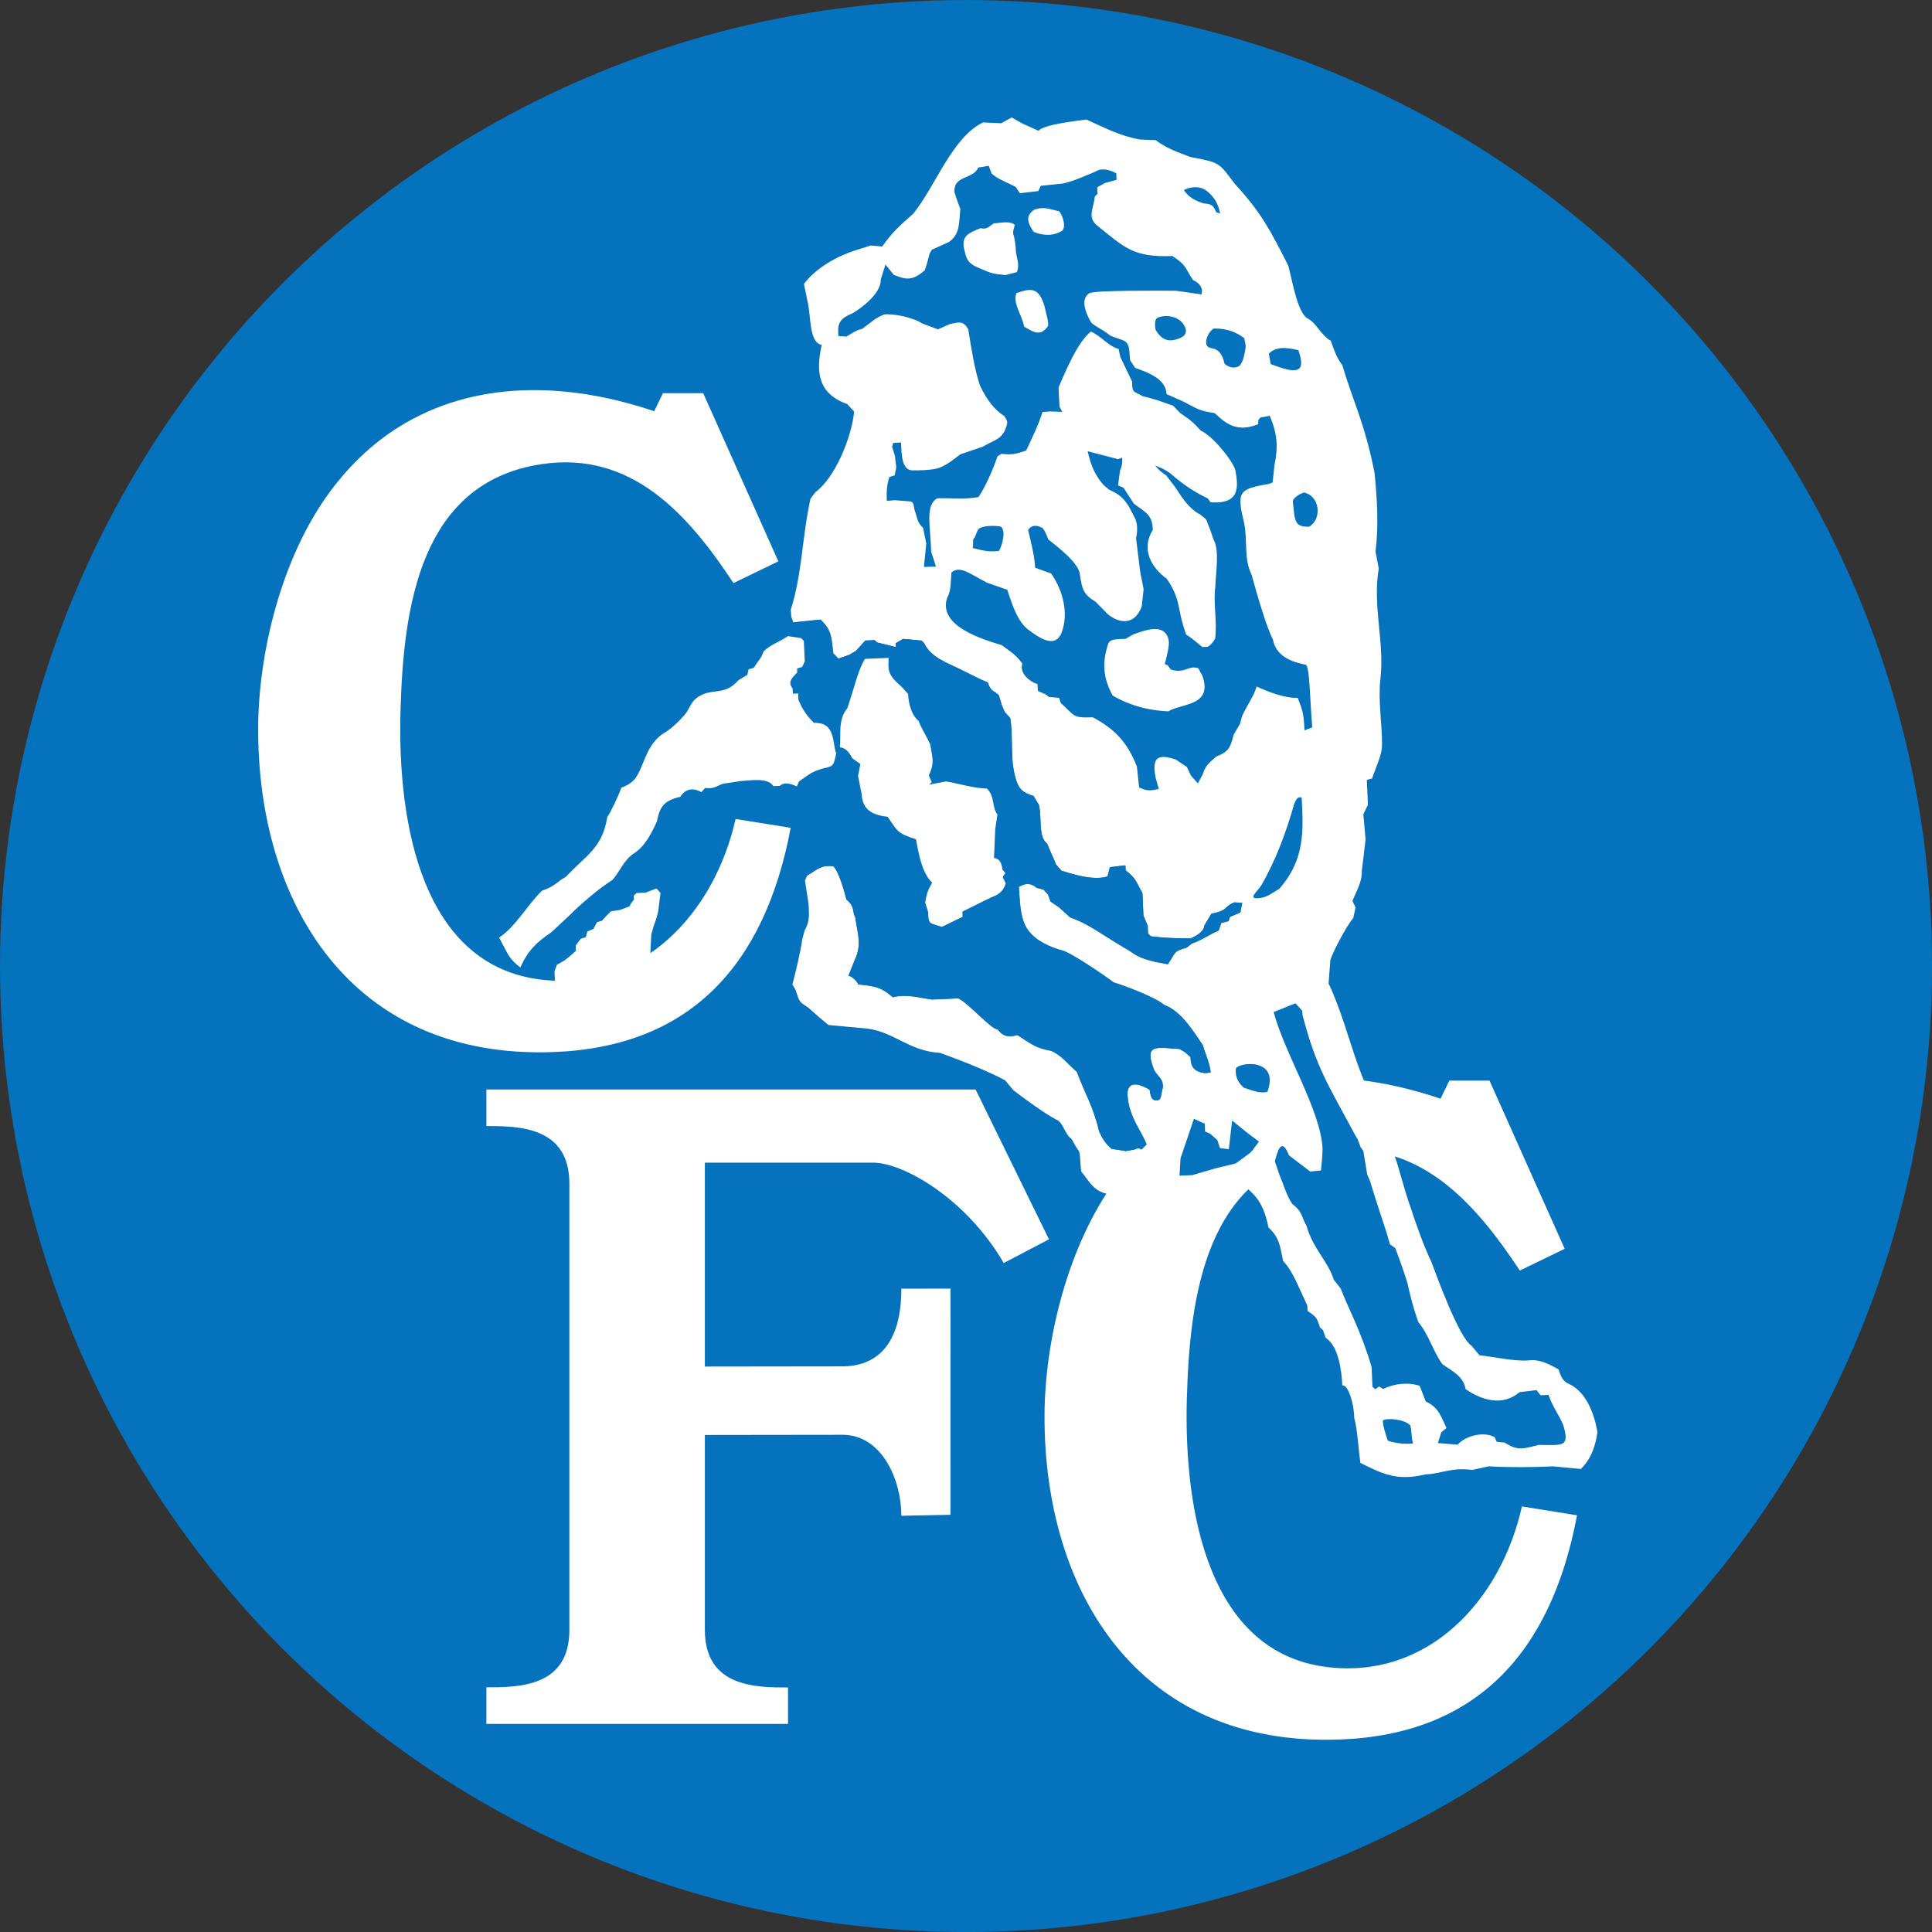 <svg xmlns="http://www.w3.org/2000/svg" viewBox="3.1 3.1 208.71 208.71"><rect x="3.1" y="3.1" width="208.71" height="208.71" fill="#333333" stroke="none"/><circle cx="107.457" cy="107.458" r="104.357" fill="#0472bd"/><path fill="#fff" d="m137.294 100.64-.203 1.031-1.13.481-.143.454-.792.208-.278.812c-1.066.439-1.755 1.02-2.907 1.404l-.539.437c-1.541.418-1.182.579-2.044 1.798-1.026-.205-2.793-.407-4.017-1.372-3.207-1.867-4.382-2.927-6.547-3.69l-1.181-1.082-.938-.637-.254-.732-.493-.553-.742-.189c-.861-.745-1.496-.294-1.932-.108.138 1.184.028 3.309.992 4.67.82 1.158 2.401 1.855 3.715 2.212.898.202 4.715 2.794 5.511 3.429 1.192.374 4.536 1.602 5.504 2.458 1.91.655 3.388 3.239 4.166 4.351.266.966.758 1.967.837 2.94l-.646.066c-1.144-.183-1.484-.623-1.533-1.733l-.59-.527-.587-.349c-1.535-.087-2.601-.284-2.988.167-.265.308-.211.92.226 2.077.329.673 1.056.975.948 1.938-.237.811-.108 1.384-.671 1.368-.421-.012-.609-.156-.755-1.155-1.453-.849-2.254-.71-2.385.259-.033 3.012 2.243 4.839 2.289 6.682-.658-.23-.917-.842-1.442-.494l-1 .187-1.558-.238c-.691-.593-.964-1.064-1.36-1.901-.612-2.667-1.535-4.086-2.403-6.425-.917-.787-1.681-1.824-2.797-2.27-1.632-.278-2.21-.79-3.618-1.695-.984.247-1.48.184-2.149-.608-.795-.1-3.183-2.899-4.248-3.358l-2.836.124c-1.521-.217-2.762-.61-4.239-.247-1.19-1.063-1.86-1.2-3.73-1.384-.134-.369-.634-.844-1.048-.944l.632-1.592c.84-1.762.383-2.742.101-4.699-.383-.786.005-1.11-.956-1.934-.22-.923-.847-3.067-1.409-3.594-1.388-.17-1.682.355-2.817.986l-.251.556.385 2.515c.062 1.121.159 1.864-.415 2.86l-.263.982c-.229 1.581-.77 3.739-1.065 4.868l.33.561c.412 1.141.271 1.267 1.361 1.92.906.83 1.423 1.248 2.206 1.9l4.118.378c2.92.328 4.604 2.46 7.936 2.63 1.893.692 4.672 1.725 7.023 2.959l.893 1.076c1.347 1.022 3.221 2.419 4.673 3.196.694.246.906 1.625 1.624 2.069.618 1.181.721 1.155.803 1.361.137.342.087.8.227 2.139.955 1.19 1.319 2.084 2.782 2.427l3.577.411 9.917-2.19c2.184 1.502 3.334 2.258 3.956 5.414 1.188 1.088 1.261 2.03 1.579 3.601l.456.556c.78 1.088 1.271 2.386 1.848 3.589l.319.706.024.556c.959.701.967.637 1.338 1.794l.318.274.307.85c1.393.912 1.719 3.538 1.789 5.139.672-.116 1.29 2.135 1.286 3.487.368 1.354.455 3.474.677 4.889 2.368 1.159 3.882 1.981 6.998 1.241 1.742-.076 2.86-.789 5.069-.491l1.8-.384c2.384.128 4.595.105 6.962.002l2.98.284.275-.3c.915-.999 1.328-2.354 1.516-3.688-.292-1.765-1.125-4.211-2.922-5.125-.875-.364-.977-.791-1.276-1.647-.991-.55-2.037-1.103-3.104-.981-1.503.171-3.992-.396-5.444-.546l-.847-1.02c-1.355-.838-3.824-7.669-4.334-9.039-.795-1.626-1.702-4.181-2.275-5.963-.694-1.928-1.277-4.355-1.625-5.282-2.129-5.666-3.199-7.589-4.147-10.333-.673-1.85-1.811-5.943-3.07-8.519l.194-2.563c.309-.946 1.807-3.777 2.466-4.497l.255-1.163-.336-.687c.435-1.129 1.061-2.071 1.008-3.282l.213-1.7.196-1.7-.243-2.688.495-1.029-.118-2.693.569-.151c.626-1.787 1.071-2.594 1.075-3.65.007-2.333-.444-4.743-.169-7.164.448-3.954-.878-7.776-.187-11.866l-.35-1.837c.361-2.829.169-5.658-.101-8.486-1.053-5.387-2.429-8.001-3.476-11.631-.671-.899-.874-1.606-1.249-2.644-1.113-.644-1.576-1.979-2.534-2.426-1.106-.672-1.664-4.273-2.066-5.702-1.913-3.755-2.89-5.703-5.782-8.833-1.763-2.36-1.59-2.271-4.804-2.902-1.47-.566-2.433-.867-3.749-1.815l-1.694-.07c-2.178-.392-3.819-1.273-5.779-2.158-.954.139-4.566.515-5.182 1.215l-1.743-.788-1.144-.651-1.124.625-1.975-.086c-3.341 1.635-5.05 6.75-7.529 9.855-1.42 1.238-2.372 2.111-3.353 3.546l-1.264-.107-.911.296c-2.979.833-5.139 2.332-6.284 3.85l.362 1.78c.421 1.545.132 4.549 1.553 4.813-.68 3.075-.305 5.302 2.753 6.388l.755.812c-.279 2.789-2.047 7.136-4.172 8.691l-.544.725c-.893 3.946-.906 8.221-2.139 12.002l.06.729.226.632 2.193-.236.747-.067c1.253 1.197 1.156 1.936 1.377 3.644l.553.566 1.113-.384.756-.431.778-.854.258-.281 1.006-.044.281.257.582.137 1.418.352-.018-.413.825-.467 1.987.183.282.293c.797 1.632 2.547 2.103 4.103 2.915.95.434 1.769.938 2.755 1.301.389 1.078.496.748 1.194 1.387l.336 1.101.301.706.605.676c.361 2.325-.088 4.536.669 6.788.268.796.639 1.269 1.837 1.612l.582.964c.367 1.405-.121 3.405.903 4.206.297.764.655 1.483.961 2.242l.569.659c1.428.457 3.496 1.084 4.992.627l.244-1 1.682-.199.023.539c1.214.945 1.092 1.23 1.816 2.457l.106 2.424.463 1.113.037.844.318.292q1.894.231 4.255.228c.588-.214 1.513-.782 1.488-1.36l.788-1.312c1.896-.361 1.26-.75 2.501-1.225z"/><path fill="#0472bd" d="m89.24 97.398-3.998-.861-11.769 11.484-.013-3.987.25-.875.257-.713.232-.855.256-2.026-.438-.489-1.186.452-.969.042-.293.283.019.43-.256.317-.251.425-1.029.381-.963.137-.533.553-.412.46-.551.167-.382.719-.666.292-.158.608-.551.168-.544.725.025.575-.675.605-.557.438-.825.468-.256.713.224 3.334-7.842-.753c1.478-.939 2.807-1.869 3.923-3.006.878-1.917 1.796-2.727 3.366-3.806l1.919-1.793c1.143-1.164 3.278-2.997 4.658-3.839.917-1.041 1.159-2.108 2.421-2.943 1.169-.776 1.917-2.322 2.39-3.38.33-1.618.758-2.271 2.537-2.666.664-1.079 1.612-.873 2.271-.512l.412-.45c1.223.176 1.407-.475 2.371-.517l1.429-.225c1.009-.044 2.949-.435 3.567.546l.7-.03c.532-.48 1.238-.2 1.837.063l.219-.53c1.144-.779 1.34-1.067 2.682-1.432 1.21-.234 1.04-.419 1.351-1.606-.448-1.109-.031-3.399-2.41-3.295-.948-.97-1.262-1.551-1.674-2.481l-.03-.7-.574.025-.025-.574c-.453-.538-.239-.956.226-1.431l.275-.282-.019-.431.55-.167.281-.588-.099-2.244-.318-.292-1.402-.213.583-1.473 2.193-.236.747-.067c1.253 1.197 1.156 1.936 1.377 3.644l.553.566 1.113-.384.756-.431.778-.854.258-.281 1.006-.044.281.257.582.137 1.418.352-.018-.413.825-.467 1.987.183.282.293c.797 1.632 2.547 2.103 4.103 2.915.95.434 1.769.938 2.755 1.301.389 1.078.496.748 1.194 1.387l.336 1.101.301.706.605.676c.361 2.325-.088 4.536.669 6.788.268.796.639 1.269 1.837 1.612l.582.964c.367 1.405-.121 3.405.903 4.206.297.764.655 1.483.961 2.242l.569.659c1.428.457 3.496 1.084 4.992.627l.244-1 1.682-.199.023.539c1.214.945 1.092 1.23 1.816 2.457l.106 2.424.463 1.113.037.844.318.292q1.894.231 4.255.228c.588-.214 1.513-.782 1.488-1.36l.788-1.312c1.896-.361 1.26-.75 2.501-1.225l.826.057-.203 1.031-1.13.481-.143.454-.792.208-.278.812c-1.066.439-1.755 1.02-2.907 1.404l-.539.437c-1.541.418-1.182.579-2.044 1.798-1.026-.205-2.793-.407-4.017-1.372-3.207-1.867-4.382-2.927-6.547-3.69l-1.181-1.082-.938-.637-.254-.732-.493-.553-.742-.189c-.861-.745-1.496-.294-1.932-.108.138 1.184.028 3.309.992 4.67.82 1.158 2.401 1.855 3.715 2.212.898.202 4.715 2.794 5.511 3.429 1.192.374 4.536 1.602 5.504 2.458 1.91.655 3.388 3.239 4.166 4.351.266.966.758 1.967.837 2.94l-.646.066c-1.144-.183-1.484-.623-1.533-1.733l-.59-.527-.587-.349c-1.535-.087-2.601-.284-2.988.167-.265.308-.211.92.226 2.077.329.673 1.056.975.948 1.938-.237.811-.108 1.384-.671 1.368-.421-.012-.609-.156-.755-1.155-1.453-.849-2.254-.71-2.385.259-.033 3.012 2.243 4.839 2.289 6.682-.658-.23-.917-.842-1.442-.494l-1 .187-1.558-.238c-.691-.593-.964-1.064-1.36-1.901-.612-2.667-1.535-4.086-2.403-6.425-.917-.787-1.681-1.824-2.797-2.27-1.632-.278-2.21-.79-3.618-1.695-.984.247-1.48.184-2.149-.608-.795-.1-3.183-2.899-4.248-3.358l-2.836.124c-1.521-.217-2.762-.61-4.239-.247-1.19-1.063-1.86-1.2-3.73-1.384-.134-.369-.634-.844-1.048-.944l.632-1.592c.84-1.762.383-2.742.101-4.699-.383-.786.005-1.11-.956-1.934-.22-.923-.847-3.067-1.409-3.594-1.388-.17-1.682.355-2.817.986z"/><path fill="#fff" d="M104.851 103.222c-1.375-.443-1.43-.206-1.492-1.625l-.313-.994c.17-1.01.28-1.324.751-2.156-1.145-1.049-1.479-3.33-1.752-4.69-2.02-.633-1.996-.879-3.056-2.421-1.435-.175-2.725-.614-2.805-2.45l-.391-1.962.25-1.288-.892-.645c-.294-.607-.71-1.116-1.322-1.161.146-1.385-.236-2.961.799-4.213.875-2.533 1.118-4.028 1.908-5.336l2.55-.112c.025 1.072-.282 1.655 1.226 2.951.336.289.571.625.886.933.042.979.337 2.274 1.135 2.918.331.898.84 1.629 1.243 2.5.268 1.562.5 2.023-.14 3.406l.318.706-.275.282 1.82-.35c1.488.258 2.896.721 4.423.779.865.833.522 2.042 1.129 2.792l-.238 1.558-.133 3.136q.816.105.899 1.238l.323.399-.287.426.335.688c-.216.687-.597 1.165-1.518 1.487-1.074.501-2.105 1.05-3.17 1.56l.024.557zm-31.563 4.166-10.204 2.496-.081-1.85.256-.713.825-.468.557-.438.675-.605-.025-.575.544-.725.551-.168.158-.608.666-.292.382-.719.551-.167.412-.46.533-.553.963-.137 1.029-.381.251-.425.256-.317-.019-.43.293-.283.969-.042 1.186-.452.438.489-.256 2.026-.232.855-.257.713-.25.875zm-16.265-2.997c1.825-1.244 3.032-3.511 4.611-5.058 1.571-.569 1.498-.906 2.631-1.536 2.114-2.307 3.889-3.026 4.438-6.42.464-.709 1.239-2.385 1.512-3.176 1.137-.468 1.515-.796 2.038-1.941.398-.791.952-3.014 2.579-3.964.698-.407 1.514-1.156 2.223-1.967.552-.631.619-1.334 1.358-1.875 1.618-1.137 2.892-.078 4.479-1.887l.939-.561.143-.602.569-.168c.35-.618.844-1.072 1.039-1.754.777-.782 1.768-1.047 2.626-1.662l1.412.208.318.292.099 2.244-.281.588-.55.167.019.431-.275.282c-.464.475-.678.894-.226 1.431l.025.574.574-.025.03.7c.412.931.726 1.511 1.674 2.481 2.379-.104 1.962 2.186 2.41 3.295-.311 1.187-.141 1.372-1.351 1.606-1.342.365-1.539.653-2.682 1.432l-.219.53c-.6-.264-1.305-.543-1.837-.063l-.7.03c-.618-.98-2.558-.59-3.567-.546l-1.429.225c-.963.042-1.148.692-2.371.517l-.412.45c-.659-.361-1.607-.567-2.271.512-1.779.395-2.207 1.048-2.537 2.666-.472 1.058-1.22 2.604-2.39 3.38-1.262.835-1.503 1.903-2.421 2.943-1.379.842-3.515 2.675-4.658 3.839l-1.919 1.793c-1.57 1.079-2.488 1.888-3.366 3.806-1.259-.959-1.301-1.409-2.284-3.217"/><path fill="#fff" d="M30.989 81.796c.02-8.17 2.515-18.458 7.726-25.532 2.322-3.152 5.06-5.666 8.23-7.494 8.25-4.756 18.065-4.217 26.825-1.244l.948-1.952 4.346-.003 8.12 18.169-4.85 2.35c-4.92-7.463-11-14.286-20.691-12.855-13.254 1.957-14.968 15.627-15.278 26.692-.346 12.36 2.431 27.437 15.141 28.993 10.917 1.338 18.787-7.188 21.057-17.347l5.954.955c-2.842 15.085-11.071 23.681-25.621 24.223-21.848.813-31.953-16.038-31.907-34.955m33.617 49.149v48.26c0 6.192-5.58 6.173-8.964 6.173v3.954h32.586v-3.936c-3.385 0-8.976 0-8.982-6.192v-21.087l14.907-.019c4.28.035 6.319 4.948 6.319 8.748l5.305-.104.006-24.434-5.312.004c0 6.131-2.735 8.395-6.404 8.395l-14.822.019V128.7h18.187c3.148 0 9.937 3.716 14.102 10.841l4.884-2.558-7.925-16.188H55.642v3.95c3.384.001 8.965.008 8.964 6.2m51.331 25.117c.02-8.17 2.515-18.457 7.726-25.532 2.322-3.152 5.061-5.666 8.23-7.494 8.249-4.756 18.064-4.217 26.824-1.244l.948-1.952 4.346-.003 8.12 18.169-4.85 2.35c-4.92-7.463-11-14.286-20.691-12.855-13.254 1.958-14.968 15.627-15.278 26.692-.346 12.36 2.432 27.436 15.141 28.993 10.917 1.337 18.787-7.188 21.058-17.348l5.954.956c-2.842 15.084-11.072 23.681-25.622 24.222-21.847.813-31.952-16.038-31.906-34.954"/><path fill="#0472bd" d="m165.657 158.942-.868-.088-.223-.496c-1.189-.662-3.114-.171-4.009.806l-2.13-.177.381-1.168.556-.457c-.63-1.289-.8-2.177-2.248-2.87l-.649-1.681c-1.314-.429-2.709-.244-3.961.335l-.443-.269-.4.305-.3-.274-.092-2.119c-1.129-3.884-2.586-6.494-3.339-8.489l-.762-.975c-.541-1.875-2.263-3.371-2.934-5.808-.61-1.098-.427-1.513-1.523-2.344-.617-.862-.994-2.226-1.417-3.212l-.475-1.401c.264-1.026.705-2.748 1.522-.651l2.294 1.748 1.165-.117.103-1.074.075-1.225c-.183-4.185-4.109-10.309-5.286-14.811l2.351-.948.737.814.019.431c1.516 5.8 2.787 7.549 5.655 12.921l.33.562.306.832.288.401.417 2.536.3.689c.56 1.885 1.184 3.721 1.791 5.588l.361 1.262.575.407c.492 1.261.9 2.465 1.315 3.756.326 1.513.667 2.79 1.174 4.23 1.162 1.401 1.51 3.005 2.591 4.546 1.155.83 2.251 1.278 2.529 2.713 1.807 1.236 4.012 1.857 5.824.322l1.825-.224.438.557.862-.038c.425 1.236 1.059 2.047 1.559 3.17.834 2.561-.12 2.245-2.601 2.236-1.652.394-2.238.695-3.683-.251m-9.894.067c-.209-.408-.136-1.555-.345-1.962-.704-.677-2.5-.774-2.92-.507-.072.434.384 1.784.523 2.183.785.33 2.333.425 2.742.286m-25.244-28.904.112-1.873 1.446-4.266 1.174.524.037.844.55.246.772.681.282.861.957.125.354-3.09 1.789 1.435 1.11.831-.683.926-.274.299-1.545 1.135-2.256.546-2.436.719zm6.083-11.555c-.064.895.23 1.44.829 2.032.805.259 1.786.711 2.591.452 1.339-3.69-3.113-3.205-3.42-2.484m2.754-19.802c1.496-2.603 2.595-5.434 3.587-8.899.236-.487.364-.688.775-.602.156 3.38.45 6.603-2.406 9.856-.967.593-1.408.975-2.315 1.036-1.106.073-.057-.76.359-1.391m-25.624-60.36c-.19-1.208-1.273-2.544-.823-3.624 1.631-.591 2.446-.57 3.03 1.415.132.702.402 1.381.397 2.105-.882 1.368-1.791.518-2.604.104m-2.024-5.569c-.424-.076-1.216-.075-1.883-.364-1.536-.667-2.184-.719-2.489-2.125-.509-1.745.344-2.015 1.679-2.579.715.151.833-.123 1.441-.526.708-.031 1.752-.308 2.274.171-.143.524-.238.802-.141 1.086.152.445.24 1.264.254 1.683.023.658.46 1.492.109 2.33q-.62.163-1.244.324m3.049-4.681c-.969-1.418-.559-1.879.029-2.368 1.093-.411 1.699-.066 2.702.141.282.196.841 1.537.387 2.095-1.128.735-2.422.448-3.118.132m8.54 50.102c-1.124-2.057-1.087-3.743-.487-5.57.199-.595 1.06-.518 1.875-.554l.885-.503c1.165-.41 2.929-1.065 3.589.1.354.623.256 1.27-.233 3.123l.327.14.319.449c1.512.491 1.917-.493 2.969-.143l.456.832c.361 1.028.272 1.702-.062 2.169-.736 1.026-2.664 1.053-3.606 1.659-3.111-.119-5.13-1.18-6.032-1.702m1.799-20.347.641 1.244c.224.485.276 1.195.093 2.119l.447 3.65.368 1.837-.207 1.862c-.709 1.967-2.291 1.943-3.65.86l-1.337-1.362c-1.346-.806-1.453-1.391-1.692-2.912-.055-1.261-2.506-3.093-3.423-3.827-.184-.5-.291-.812-.611-1.232q-1.058-.548-1.557.212c.292 1.353.694 2.706.754 4.086l1.736.626c1.383 2.011 1.782 4.327 1.236 6.044-.402 1.527-1.447 1.749-3.519.154-1.469-.909-2.106-3.471-2.461-4.444l-2.155-.751c-1.778-.885-2.949-1.949-3.88-1.108-.082.91-.007 1.923-.457 2.719-1.025 3.055 3.794 4.486 5.89 5.122.709.543 1.474.949 2.229 1.985-.326 1.043.738 1.932 1.643 2.235l.031.718.863.394.317.256 1.12.113.167.533c1.532 1.374 1.213 1.656 3.468 1.558 2.34 1.252 3.722 2.66 4.765 5.314l.242 2.256c.857.455 1.333.339 2.13.177l-.318-1.102c-.527-2.474.32-2.683 2.159-2.073l1.186.793.455.952.738.831.532-1.012c.324-.994.69-1.206 1.464-1.899 1.358-.529 1.505-.969 1.876-2.367l.669-1.145.232-.855c.557-1.225 1.276-2.121 1.569-3.199 1.262.602 3.1 1.286 4.443 1.228.558 1.432.653 1.79.729 3.512l.849-.325c-.242-2.256-.251-6.707-.727-6.768-1.319-.248-3.169-.826-3.517-2.671-.701-1.458-1.305-3.559-1.791-5.174l-.512-1.831c-.884-1.816-.422-3.624-.821-5.631-.809-3.398-.607-3.657 2.658-4.217l.424-.163.19-1.825c.42-2.035.317-3.444-.504-5.375l-.999.188c-.289.315-.258.28-.239.711-1.663.685-2.98.479-4.43-.939l-.299-.257c-1.728-.235-1.936-.519-3.418-1.261l-1.762-.78c-.072-1.648-1.983-2.333-3.397-2.838l-.533-.81-.074-.729c-.07-1.623-.592-1.298-2.057-1.938-1.086-.857-1.889-1.062-2.171-1.573-.967-1.752-.716-2.63-.116-3.01.546-.346 7.909-.277 9.373-.269l2.75.389q.25-1.008-.913-1.543c-.921-1.36-.652-1.564-2.236-2.601-4.206.184-5.236-.98-7.941-3.141-1.333-.982-.605-1.788-.435-3.293l.293-.283-.031-.701.825-.467 1.262-.343-.03-.7c-.687-.382-1.57-.647-2.292-.169-1.159.462-2.269 1.005-3.488 1.268l-2.382.248-.263.569-1.987.23-.448-.671c-.888-.502-1.878-.788-2.613-1.462l-.306-.832-1.125.193c-.596 1.335-2.674.773-2.582 2.667l.331.975.306.832c-.16 1.556-.003 2.708-1.247 3.58l-1.817.817-.251.425-.263.983-.262.82c-1.441 1.258-2.136.949-3.351.489l-.894-1.113-.237.749-.269.857c.062 1.433-1.906 2.989-3.078 3.678-1.57.633-1.566 1.261-1.51 2.441l.872.06c.391-.202.953-.674 1.718-.839 1.458-1.089 1.262-1.045 2.308-1.54.962-.165 3.268.334 4.143.953l1.72.645 1.289-.569c1.015-.204 1.426-.392 1.984.553.33 1.983.641 4.17 1.253 6.043.674 1.458 1.558 2.679 2.649 3.337.304.515.404.594.206 1.175-.464 1.367-1.229 1.374-2.564 2.149l-2.375.806c-.257.12-1.525 1.347-2.701 1.572-.809.155-1.657.166-2.479.167-1.197.002-1.192-1.798-1.244-3.006l-.844.037-.125.419.308 1.011.14 1.198-.169.873-.568.187c-.295.88-.323 1.66-.283 2.577l.855-.071 1.395.106c.671.022.59.214.743.939.328.88.248 1.323.928 1.946l.343 1.676-.252 2.543 1.298-.037-.518-1.613c-.088-2.911-.659-4.994.655-5.768 1.486-.044 3.002.147 4.459-.133.742-1.09 1.586-3.018 2.044-4.383l.419-.289c1.119.113 1.488.072 2.693-.365.64-1.392 1.286-2.657 1.758-4.146l.818-.067 1.314.046-.294-.563-.106-2.07c.652-1.509 2.044-4.935 3.505-6.043 1.229.586 1.85 1.557 2.985 1.881l.181.855 1.273 2.658c.024 1.252.1 1.001 1.18 1.606 1.157.24 2.145.624 3.255 1.01q.39.407.782.81c.996.667 1.423 1.001 2.205 1.883 1.219.532 3.325 3.059 3.728 4.227.324 1.851.567 3.737-2.671 3.516l-.306-.418c-1.6-.776-2.474-1.439-3.349-2.12-.911-.804-1.212-.993-2.33-1.446.378.496.668.729 1.18 1.064.343.47.714.894 1.049 1.375.663 1.053 1.541 2.353 2.662 2.87.223.283.631.296.779.956.245.563.428 1.096.613 1.683.702 1.192.256 3.654.222 5.081-.256 1.98.213 3.669-.022 5.667-.235.425-.513.732-.806.899l-.575.025-1.175-.956-.593-.406-.312-.976c-.591-1.973-.346-2.964-1.767-5.031-1.705-1.26-2.8-3.2-1.508-5.295-.072-1.643-.71-1.83-2.043-2.82l-1.123-1.719-.587-.262.202-1.574c.242-.611.271-.78.243-1.432l-.423.181-3.312-.863c.358 1.445.663 2.419 1.706 3.631l.598.514c1.099.497 1.567.878 2.196 1.902M135.38 42.39c-.214-1.023-.638-1.58-1.483-1.698-.942-.142-.393-1.681.315-2.1 1.29-.034 2.378.334 3.301 1.035l.164.856q-.221 1.77-.718 2.163-.79.417-1.579-.256m-5.367-2.583c-1.144.296-1.764-.535-2.084-1.103-.136-.864-.006-1.201.283-1.307 1.039-.382 2.269-.037 2.773.795.599.992-.07 1.38-.972 1.615m12.749 17.52c-.047-.4.755-.919 1.235-1.019 1.711.412 1.921 2.877.539 3.685-1.661.072-1.544-.722-1.774-2.666m-34.588 4.969c.134-.686-.06-.883.196-1.1.116-.099.274-.9.561-1.037.643-.347 2.024-.263 2.325-.156.524.512.122 1.985-.226 2.6-1.095.17-1.846-.05-2.856-.307m26.318-36.263c-.308-.716-.495-.908-1.318-.95-1.527-.421-2-1.198-2.186-1.452.806-.424 1.855-.448 2.561.158.83.718 1.133 1.346 1.363 2.369zm5.874 16.398-.193-1.125c.702-.743 1.846-.729 3.191-.369 1.033 2.899-.762 2.316-2.998 1.494"/></svg>